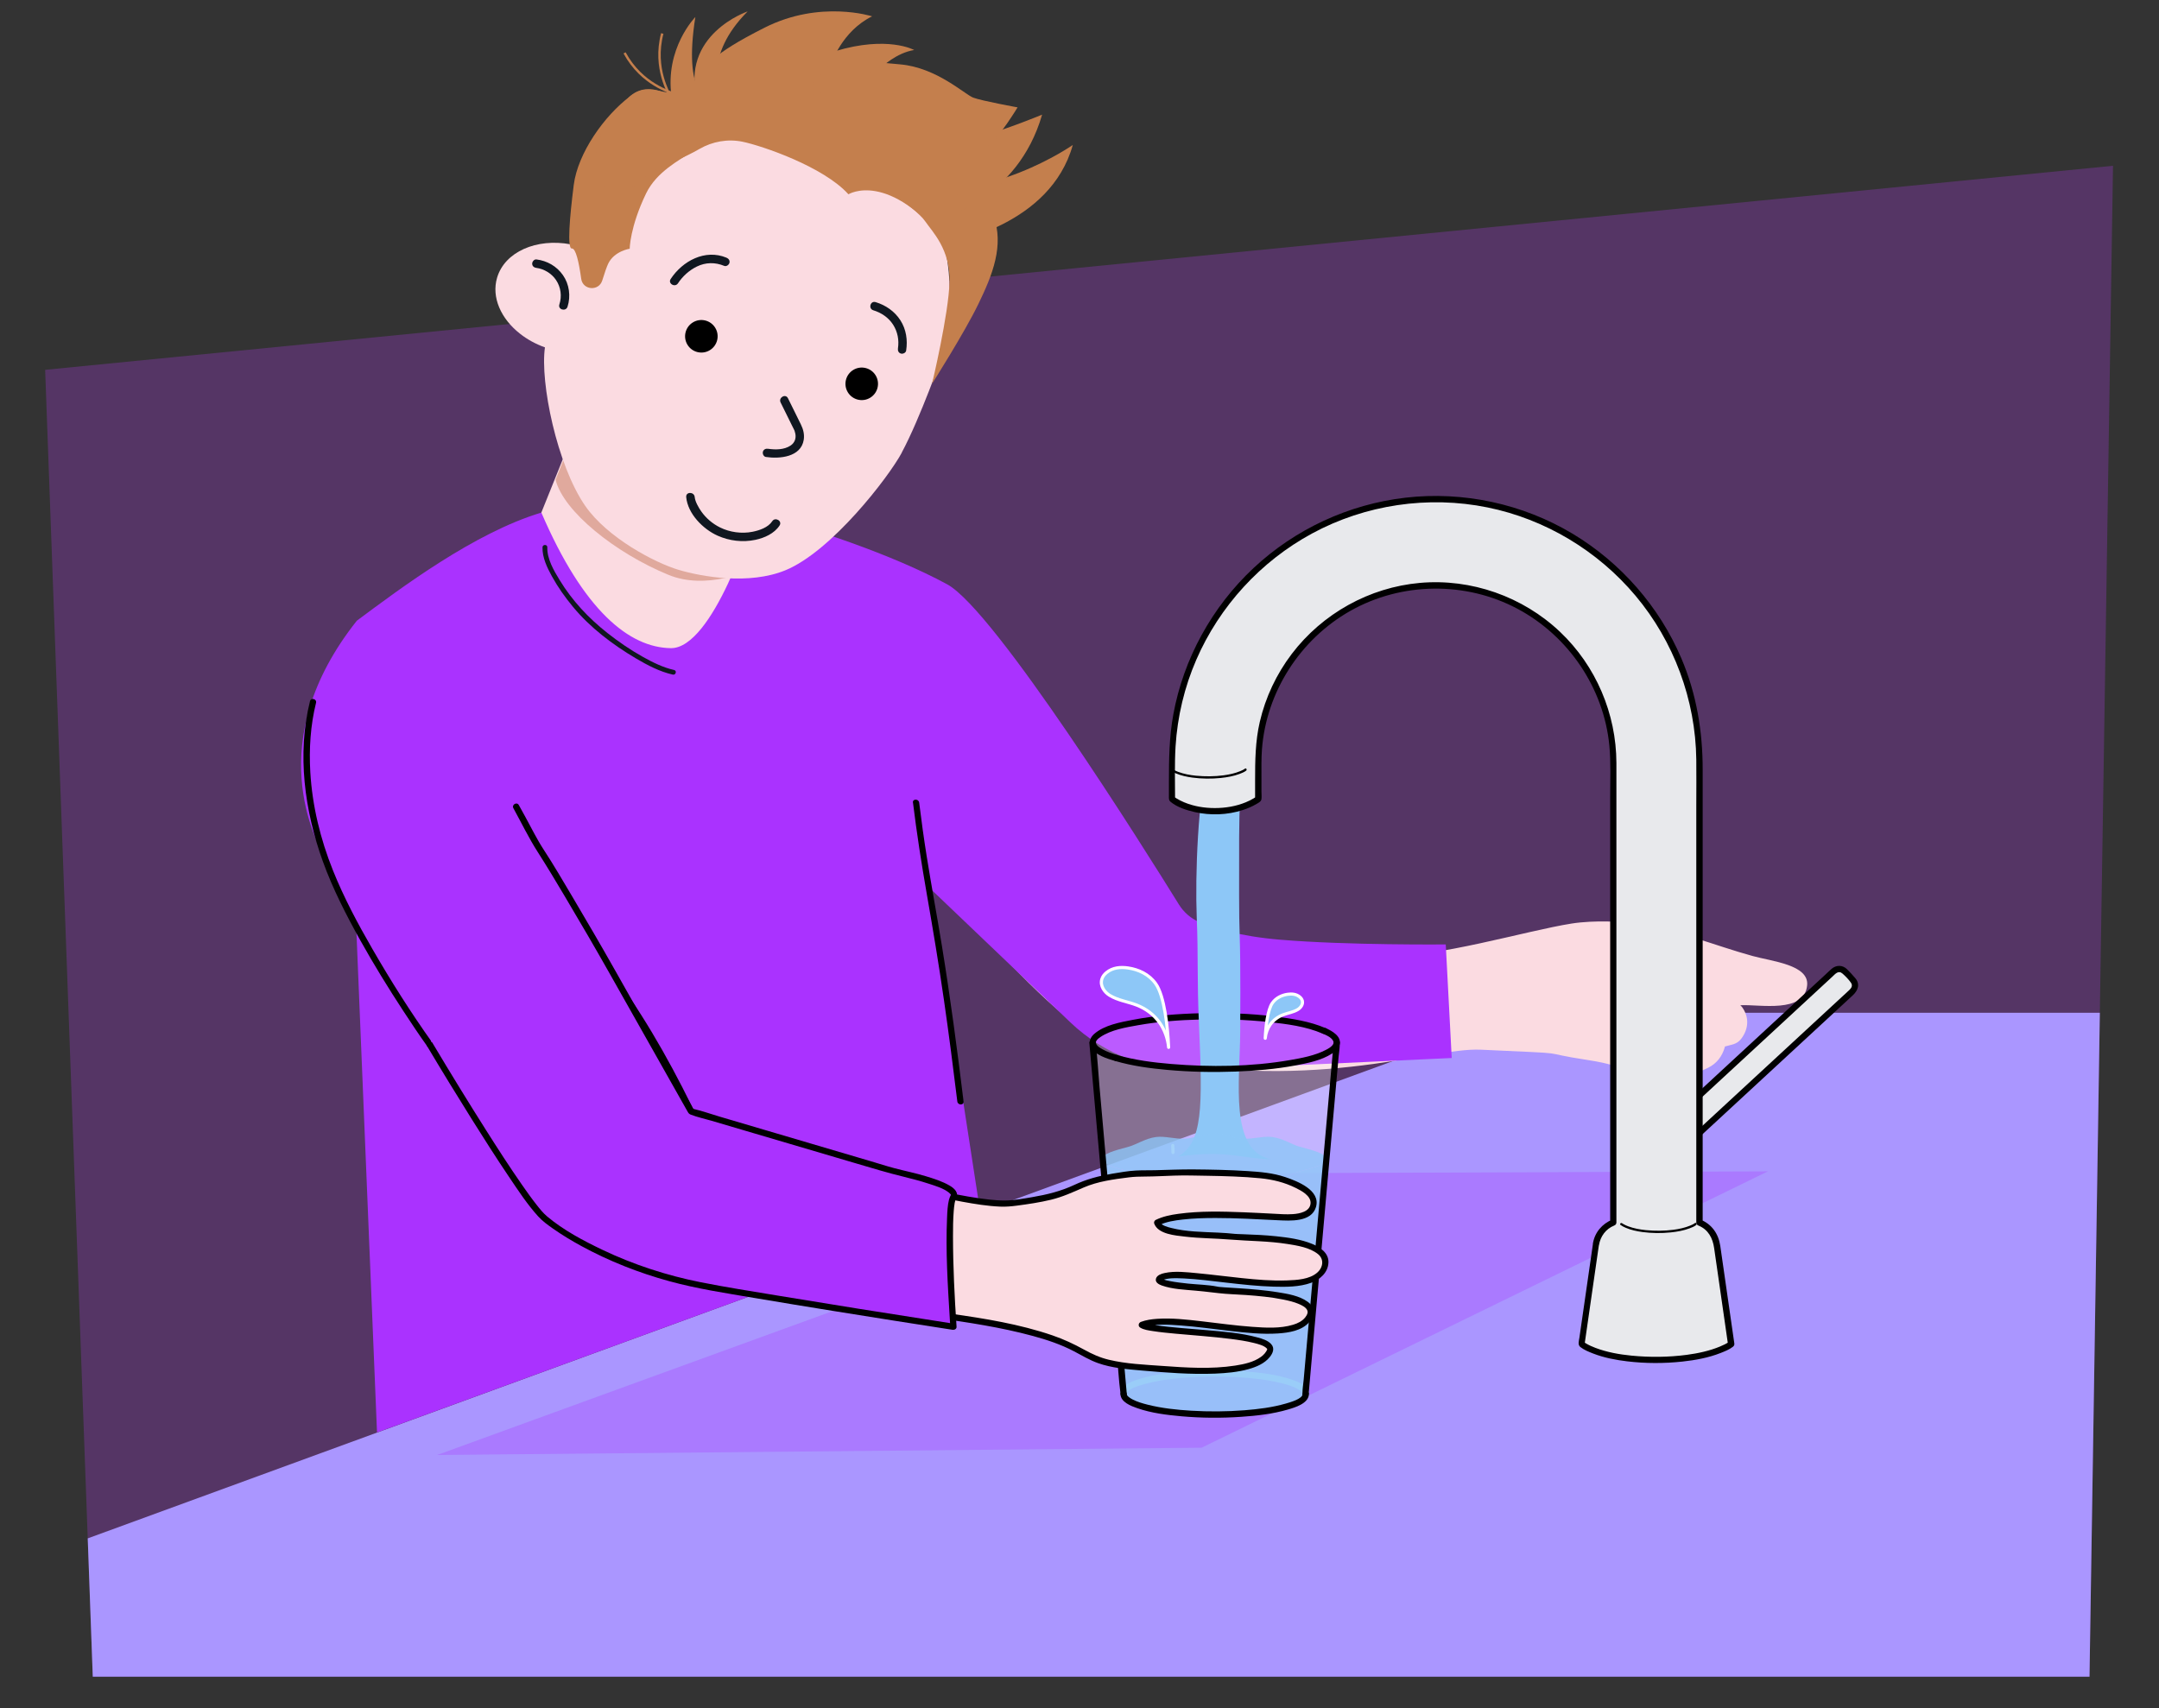 <?xml version="1.0" encoding="UTF-8"?>
<svg xmlns="http://www.w3.org/2000/svg" xmlns:xlink="http://www.w3.org/1999/xlink" viewBox="0 0 690 546">
  <rect x="0" y="0" width="690" height="546" fill="#333333" stroke="none"/>
  <defs>
    <style>
      .cls-1 {
        mix-blend-mode: multiply;
        opacity: .28;
      }

      .cls-1, .cls-2 {
        fill: #aa32ff;
      }

      .cls-3 {
        fill: #fbdbe1;
      }

      .cls-4 {
        fill: #fbdbe1;
      }

      .cls-5 {
        fill: #e0a99d;
      }

      .cls-6 {
        fill: none;
        stroke: #c47f4d;
        stroke-miterlimit: 10;
        stroke-width: .77px;
      }

      .cls-7 {
        isolation: isolate;
      }

      .cls-8 {
        fill: #101720;
      }

      .cls-9 {
        fill: #be3cfe;
        opacity: .25;
      }

      .cls-10 {
        clip-path: url(#clippath-1);
      }

      .cls-11 {
        fill: #fff;
      }

      .cls-12, .cls-13, .cls-14 {
        fill: #8dc7f7;
      }

      .cls-15 {
        fill: #e8e9ec;
      }

      .cls-16 {
        opacity: .2;
      }

      .cls-17 {
        opacity: .29;
      }

      .cls-18 {
        fill: #baddfa;
      }

      .cls-13 {
        opacity: .8;
      }

      .cls-19 {
        fill: #aa96ff;
      }

      .cls-20 {
        fill: #c47f4d;
      }

      .cls-14 {
        stroke: #fff;
        stroke-linecap: round;
        stroke-linejoin: round;
      }

      .cls-21 {
        clip-path: url(#clippath);
      }
    </style>
    <clipPath id="clippath">
      <path id="Path_17571-2" data-name="Path 17571" class="cls-9" d="M29.65,535.92L14.43,118.21,675.3,52.99l-7.51,482.92H29.65Z"/>
    </clipPath>
    <clipPath id="clippath-1">
      <path class="cls-3" d="M244.84,147.9v13.96c0,3.69-3.81,7.24-4.17,10.69-3.37,32.36-15.84,53.5-22.58,53.5s-45.45-25.14-45.08-62.22l7.58-18.85c6.74,6.24,8.21,15.31,18.8,18.48,17.55,5.25,41.36-11.02,45.45-15.56Z"/>
    </clipPath>
  </defs>
  <g class="cls-7">
    <g id="Stick_figures_en_schetsen" data-name="Stick figures en schetsen">
      <g>
        <path id="Path_17571" data-name="Path 17571" class="cls-9" d="M29.65,535.92L14.43,118.21,675.3,52.99l-7.51,482.92H29.65Z"/>
        <g class="cls-21">
          <g id="Achtergrond_1" data-name="Achtergrond 1">
            <g id="Vorm-05">
              <polygon class="cls-19" points="678.03 566.35 689.64 323.72 487.37 323.72 -33.97 514.39 11.52 567.24 678.03 566.35"/>
            </g>
          </g>
        </g>
      </g>
      <g>
        <path class="cls-3" d="M244.84,147.9v13.96c0,3.69-3.81,7.24-4.17,10.69-3.37,32.36-15.84,53.5-22.58,53.5s-45.45-25.14-45.08-62.22l7.58-18.85c6.74,6.24,8.21,15.31,18.8,18.48,17.55,5.25,41.36-11.02,45.45-15.56Z"/>
        <g class="cls-10">
          <path class="cls-5" d="M183.64,137.99l-6.08,15.35c2.51,10.14,19.07,23.39,36,30.37,12.05,4.97,25.85-.95,31.17-3.77l-8.51,3.51c-12.7.25-17.19-.2-28.15-8.84-10.97-8.64-21.71-24.21-24.42-36.62Z"/>
        </g>
      </g>
      <g id="Achtergrond_4" data-name="Achtergrond 4">
        <polygon class="cls-1" points="387.03 375.06 565.03 374.39 384.03 462.73 139.69 465.06 387.03 375.06"/>
      </g>
      <path class="cls-4" d="M443.13,305.41c-33.33-2.22-46.12-4.51-64.44-10.22-7.18-2.24-23.33-33.56-26.63-40.19-2.84-5.71-.12-4.54-2.43-6.19-15.53-11.07-30.4-15.27-49.17-14.47-8.46.36-14.53,3.74-22.74,6.44-.68.22-4.15,1.2-4.79,2.8-1.48,3.65,13.34,1.25,13.54,4.96,1.48,26.84,54.18,83.78,73.5,88.28,57.83,13.48,96.5-2.08,113.27-1.31,32.23,1.48,16.17.55,34.36,3.33,14.46,2.21,11.23,5.05,23.58,5.9,5.01.35,9.99-1.08,14.76-3.47,2.77-1.39,4.46-3.65,5.3-6.59.02-.06-.04-.17,0-.18,2.06-.64,3.83-.59,5.28-2.53,2.37-3.17,2.58-6.92.15-10.19-.14-.19-.54-.31-.34-.48,6.05-.32,20.36,2.73,21.22-6.39.62-6.52-11.15-7.62-17.34-9.32-12.47-3.42-23.57-8.32-38.86-10.56-2.73-.4-11.67-.99-19.05.16-14.46,2.27-43.98,11.21-59.16,10.2Z"/>
      <path class="cls-2" d="M342.08,326.78l-44.72-42.7,15.91,103.32-192.78,70.46-7.17-174.38,6.71,28.61s-11.73-28.8-16-37.33c-3.11-6.22-20.66-37.69,10.01-76.36,13.93-10.35,37.48-28.1,58.97-34.56,13.47,31.34,28.09,43.17,41.4,43.33s26.49-40.55,26.27-43.33c18.74,4.78,44.61,13.46,62.02,22.92,15.28,8.31,63.5,85.27,74.06,102.33,1.55,2.5,3.82,4.49,6.53,5.63,4.55,1.93,12.8,4.54,25.71,5.63,21.65,1.83,53.05,1.52,53.05,1.52l1.91,36.3-81.38,3.77c-15,.69-29.63-4.78-40.49-15.15Z"/>
      <g>
        <path class="cls-15" d="M537.12,367.63l-5.98-6.47,54.97-50.82c.99-.92,2.54-.85,3.45.14l2.66,2.88c.92.99.85,2.54-.14,3.45l-54.97,50.82Z"/>
        <path d="M537.83,366.93c-1.99-2.16-3.98-4.31-5.98-6.47v1.41c6.63-6.13,13.25-12.25,19.88-18.38,10.02-9.26,20.04-18.53,30.06-27.79l3.86-3.57c.93-.86,1.89-2.1,3.22-.93.91.8,1.95,1.87,2.65,2.86.61.86.29,1.61-.36,2.25-.85.83-1.74,1.61-2.61,2.42-9.43,8.72-18.86,17.44-28.3,26.16-7.82,7.23-15.63,14.45-23.45,21.68l-.38.35c-.95.88.47,2.29,1.41,1.41,6.92-6.4,13.84-12.8,20.77-19.2,10.04-9.28,20.09-18.57,30.13-27.85,1.15-1.07,2.31-2.13,3.46-3.2,1.6-1.48,2.37-3.55.73-5.45-.84-.98-1.73-1.97-2.65-2.86-1.41-1.37-3.42-1.38-4.89-.11-.69.59-1.34,1.24-2,1.85-9.4,8.69-18.8,17.38-28.2,26.07-8.11,7.5-16.22,14.99-24.32,22.49-.14.13-.28.26-.42.38-.41.38-.36,1.03,0,1.41,1.99,2.16,3.98,4.31,5.98,6.47.88.95,2.29-.47,1.41-1.41Z"/>
      </g>
      <path d="M291.78,256.52c1.19,9.73,2.7,19.4,4.38,29.05,1.98,11.34,3.88,22.69,5.52,34.09,1.56,10.78,2.95,21.59,4.27,32.4.15,1.26,2.16,1.28,2,0-2.03-16.61-4.23-33.2-6.92-49.72-1.55-9.51-3.32-18.97-4.84-28.48-.92-5.76-1.72-11.54-2.43-17.32-.15-1.26-2.16-1.28-2,0h0Z"/>
      <path class="cls-14" d="M374.03,408.45c.57-.62.04-2.8-.23-3.6-.29-.85-.58-1.69-.87-2.54-.77-2.23-1.56-4.5-2.94-6.42-1.38-1.92-3.46-3.47-5.82-3.63s-4.88,1.38-5.31,3.7c-.35,1.92.79,3.9,2.44,4.94,1.6,1.01,3.56,1.24,5.37,1.8,2.08.64,4.02,1.74,5.63,3.2.77.7,1.5,1.53,1.73,2.55Z"/>
      <path class="cls-14" d="M374.88,368.38c0-.68-.03-1.45-.07-2.27.07.75.1,1.51.07,2.27Z"/>
      <path class="cls-8" d="M173.38,174.93c-.09,3.28,1.49,6.53,3.03,9.32,1.89,3.44,4.19,6.66,6.69,9.69,5.5,6.67,12.75,12.14,20.16,16.52,3.66,2.16,7.6,4.23,11.77,5.17.96.22,1.38-1.27.41-1.48-3.51-.79-6.8-2.42-9.92-4.16-3.99-2.23-7.8-4.83-11.39-7.66-6.07-4.8-11.25-10.32-15.28-16.94-1.86-3.05-4.04-6.76-3.93-10.46.03-.99-1.51-.99-1.54,0h0Z"/>
      <g>
        <path class="cls-18" d="M360.08,445.55c.06-1.6,4.07-2.68,5.4-3.07,4.29-1.24,8.77-1.79,13.21-2.14,5.66-.44,11.36-.48,17.03-.14,4.66.28,9.36.78,13.9,1.92,1.66.42,3.35.9,4.87,1.7.7.37,1.81,1.06,1.84,1.71.05,1.28,2.05,1.29,2,0-.09-2.61-3.38-3.83-5.43-4.54-4.5-1.56-9.38-2.16-14.11-2.58-6.31-.56-12.68-.6-19-.17-5.02.34-10.14.91-14.98,2.33-2.31.68-6.62,1.93-6.73,4.95-.05,1.29,1.95,1.29,2,0h0Z"/>
        <g>
          <g class="cls-17">
            <path class="cls-11" d="M427.26,333.4c-.47,4.56-17.73,8.23-38.96,8.23-12.9,0-24.34-1.35-31.44-3.44-4.58-1.35-7.34-3-7.52-4.79h-.06l9.95,112.2c.28,3.13,10.44,6.55,31.4,6.46,17.06-.08,26.45-3.33,26.73-6.46l9.95-112.2h-.05Z"/>
          </g>
          <g class="cls-16">
            <path class="cls-11" d="M423.27,329.5c-6.35-2.79-19.63-4.7-34.98-4.7-21.53,0-38.98,3.77-38.98,8.42,0,1.86,2.8,3.58,7.54,4.98,7.09,2.09,18.53,3.44,31.44,3.44,21.53,0,38.98-3.77,38.98-8.42,0-1.33-1.44-2.6-3.99-3.72Z"/>
          </g>
          <path d="M357.06,337.23c-1.59-.48-3.18-1-4.64-1.81-.77-.43-1.84-1.02-2.13-1.93-.12-.39-.03-.63.24-1,.29-.4.71-.73,1.13-1.01,3.44-2.32,8.11-3.09,12.11-3.8,6.49-1.15,13.1-1.64,19.68-1.81,7.36-.19,14.74.02,22.06.81,5.73.61,11.86,1.39,17.2,3.7,1.17.51,2.19-1.22,1.01-1.73-5.08-2.2-10.73-3.06-16.19-3.74-7.9-.97-15.89-1.25-23.85-1.05-7.24.18-14.53.74-21.64,2.11-4.04.78-9.07,1.68-12.3,4.47-1.17,1.01-1.88,2.49-1.21,4,1.24,2.81,5.37,3.94,8,4.73,1.24.37,1.76-1.56.53-1.93h0Z"/>
          <path class="cls-12" d="M386.53,240.98c-3.82,13.28-4.57,39.51-4.07,51.99.55,13.39.05,19.32.73,34.67,1.18,26.45,1.17,37.39-6.61,42,16-2.11,20.12.7,29.56.89-13.33-2.83-9.87-24.67-9.78-40.61,0-1.58.17-22.28-.17-30.94-.26-6.65-.17-17.23-.17-31.5,0-7.5.53-20.92,1.1-24.51-7.09-2.91-2.87-2.09-10.6-1.99Z"/>
          <path class="cls-14" d="M352.12,313.02c.25-.89.84-1.59,1.47-2.12,2.03-1.69,4.58-1.85,6.92-1.51,3.34.49,6.67,1.98,8.85,5.03,2.76,3.86,3.85,13.93,4.12,20.35-.27-2.9-1.3-5.64-2.81-7.8-1.91-2.73-4.52-4.59-7.33-5.69-2.89-1.13-6.03-1.49-8.73-3.15-1.57-.97-3.1-2.97-2.49-5.11Z"/>
          <path class="cls-14" d="M416.19,319.81c-.14-.49-.46-.88-.82-1.17-1.12-.93-2.54-1.02-3.83-.84-1.85.27-3.69,1.1-4.9,2.79-1.53,2.14-2.13,7.72-2.28,11.27.15-1.61.72-3.12,1.56-4.32,1.06-1.51,2.51-2.54,4.06-3.15,1.6-.63,3.34-.82,4.84-1.75.87-.54,1.72-1.64,1.38-2.83Z"/>
          <path d="M422.71,330.36c1.09.49,2.69,1.14,3.31,2.26.27.49.23.75.04,1.12-.47.87-1.52,1.43-2.37,1.86-3.52,1.82-7.65,2.58-11.52,3.25-12.4,2.13-25.33,2.27-37.84,1.23-5.8-.48-11.66-1.23-17.26-2.85-1.24-.36-1.77,1.57-.53,1.93,5.36,1.56,10.96,2.31,16.51,2.81,7.25.66,14.56.81,21.84.54,6.37-.24,12.76-.78,19.04-1.95,3.93-.73,8.33-1.59,11.75-3.79,1.06-.68,2.14-1.6,2.46-2.88.66-2.67-2.43-4.37-4.4-5.26-1.16-.53-2.18,1.2-1.01,1.73h0Z"/>
        </g>
        <g id="Water_2" data-name="Water 2">
          <path class="cls-13" d="M415.32,374.43c-2.52.68-5.32,2.63-8.8,3.09-2.82.37-6.03-.71-9.31-.52-2.94.17-5.99,1.65-9.18,1.65s-6.24-1.48-9.18-1.65c-3.28-.19-6.49.9-9.31.52-3.47-.46-6.27-2.4-8.8-3.09-4.68-1.27-8.37-2.2-8.38-3.95,0,0,6.29,68.82,6.59,74.36.3,5.61,12.27,7.11,29.57,7.11s27.76-1.84,28.65-6.25c1.17-5.76,6.34-71.79,6.54-75.22-.02,1.74-3.7,2.68-8.39,3.95Z"/>
          <path class="cls-13" d="M415.38,366.53c-2.52-.69-5.3-2.64-8.78-3.11-2.83-.38-6.06.72-9.35.53-2.95-.17-6.01-1.66-9.21-1.66s-6.27,1.49-9.21,1.66c-3.29.19-6.52-.9-9.35-.53-3.48.46-6.26,2.42-8.78,3.11-4.67,1.27-8.34,2.21-8.32,3.95s3.7,2.68,8.38,3.95c2.52.68,5.32,2.63,8.8,3.09,2.82.37,6.03-.71,9.31-.52,2.94.17,5.99,1.65,9.18,1.65s6.24-1.48,9.18-1.65c3.28-.19,6.49.9,9.31.52,3.47-.46,6.27-2.4,8.8-3.09,4.69-1.27,8.37-2.2,8.39-3.95s-3.65-2.68-8.32-3.95Z"/>
        </g>
        <path d="M416.33,445.55c-.06,1.6-4.07,2.68-5.4,3.07-4.29,1.24-8.77,1.79-13.21,2.14-5.66.44-11.36.48-17.03.14-4.66-.28-9.36-.78-13.9-1.92-1.66-.42-3.35-.9-4.87-1.7-.7-.37-1.81-1.06-1.84-1.71-.05-1.28-2.05-1.29-2,0,.09,2.61,3.38,3.83,5.43,4.54,4.5,1.56,9.38,2.16,14.11,2.58,6.31.56,12.68.6,19,.17,5.02-.34,10.14-.91,14.98-2.33,2.31-.68,6.62-1.93,6.73-4.95.05-1.29-1.95-1.29-2,0h0Z"/>
        <path d="M360.12,445.6c-.33-3.72-.66-7.44-.99-11.16-.79-8.94-1.59-17.87-2.38-26.81-.96-10.81-1.92-21.62-2.88-32.42-.83-9.34-1.66-18.68-2.49-28.02-.4-4.52-.62-9.09-1.21-13.59,0-.06-.01-.12-.02-.19-.11-1.27-2.11-1.28-2,0,.33,3.72.66,7.44.99,11.16.79,8.94,1.59,17.87,2.38,26.81.96,10.81,1.92,21.62,2.88,32.42.83,9.34,1.66,18.68,2.49,28.02.4,4.52.62,9.09,1.21,13.59,0,.06.01.12.02.19.11,1.27,2.11,1.28,2,0h0Z"/>
        <path d="M426.2,333.41c-.33,3.72-.66,7.44-.99,11.16-.79,8.94-1.59,17.87-2.38,26.81-.96,10.81-1.92,21.62-2.88,32.42-.83,9.34-1.66,18.68-2.49,28.02-.27,3.08-.55,6.15-.82,9.23-.13,1.43-.4,2.93-.39,4.37,0,.06-.01.12-.02.19-.11,1.28,1.89,1.27,2,0,.33-3.72.66-7.44.99-11.16l2.38-26.81c.96-10.81,1.92-21.62,2.88-32.42.83-9.34,1.66-18.68,2.49-28.02.27-3.08.55-6.15.82-9.23.13-1.43.4-2.93.39-4.37,0-.06.01-.12.02-.19.11-1.28-1.89-1.27-2,0h0Z"/>
      </g>
      <g>
        <path class="cls-4" d="M166.4,280.14c23.84,20.88,40.5,46.39,54.5,75.12,18.7,11.36,87.78,31.06,102.23,29.32,22.88-2.76,18.15-5.97,30.6-8.15,12.45-2.18,7.71-.91,21.53-1.69.43-.02,26.83-.2,33.25,1.77,1.36.42,12.02,3.35,11.29,8.4-.72,5.04-9.21,4.18-11.19,4.09-9.84-.45-31.24-2.08-38.79,1.79,1.46,4.5,19.63,3.76,24.91,4.57,2.61.4,34.62-.39,28,10.83-5.78,9.81-44.77-1.53-51.64,2.13-4.76,2.54,16.15,3.42,17.71,3.89,2.52.76,35.91.4,29.25,9.34-7.06,9.47-41.61-2.48-53.12,1.91,4.22,2.74,43.87,2.19,40.92,8.46-3.99,8.46-28.41,6.2-42.4,5.01-23.72-2.02-9.27-7.73-53.24-15.1-8.24-1.38-91.71-12.02-111.92-20.79-27.29-11.83-48.59-57.14-64.47-77.73,12.36-13.54,21.85-28.76,32.6-43.17Z"/>
        <path d="M165.69,280.85c13.16,11.56,24.55,24.95,34.28,39.5,4.84,7.25,9.29,14.76,13.42,22.44,2.1,3.91,4.13,7.86,6.08,11.84.35.72.57,1.28,1.25,1.71.39.24.8.46,1.2.69.81.45,1.64.88,2.47,1.3,9.65,4.83,19.99,8.38,30.22,11.74,12.16,4,24.47,7.55,36.91,10.57,5.33,1.3,10.7,2.5,16.1,3.48,3.97.72,7.99,1.38,12.03,1.55,1.83.08,3.57-.08,5.39-.32,3.64-.48,7.28-1.02,10.85-1.88,3.71-.89,7-2.42,10.47-3.92,4.48-1.94,9.56-2.62,14.36-3.22,1.73-.22,3.46-.27,5.21-.27,3.13-.01,6.24-.2,9.36-.3,3.45-.12,6.93,0,10.39.05,5.72.1,11.46.24,17.15.8,3.94.39,7.7,1.31,11.27,3.08,1.8.89,4.92,2.51,4.75,4.93-.19,2.68-3.5,3.3-5.64,3.45s-4.26-.03-6.39-.14c-3.13-.16-6.26-.33-9.39-.45-6.91-.27-13.93-.45-20.8.49-2.5.34-5.03.84-7.3,1.97-.37.18-.6.74-.46,1.13,1.25,3.46,6.85,3.83,9.88,4.19,4.79.57,9.61.54,14.41.94,6.11.5,12.27.45,18.34,1.42,3.2.51,7.06,1.12,9.68,3.19,2.07,1.63,1.71,4.3-.23,5.98-2.48,2.15-6.5,2.35-9.6,2.47-4.82.18-9.65-.24-14.44-.74-4.79-.49-9.56-1.13-14.36-1.58-3.36-.31-7.02-.77-10.36-.04-.98.21-2.39.66-2.73,1.73-.39,1.23.87,1.9,1.81,2.24,3.44,1.23,7.43,1.34,11.03,1.68,2.51.24,4.87.51,7.18.78,2.87.34,5.78.38,8.66.59,4.03.29,8.09.66,12.06,1.47,1.66.34,3.36.74,4.92,1.41.97.41,2.2,1.02,2.65,1.94.12.25.18.6.11.92-.11.53-.41,1.02-.75,1.44-.96,1.19-2.4,1.89-3.84,2.32-4.18,1.27-8.82.98-13.12.67-5.4-.39-10.76-1.15-16.14-1.77-4.71-.54-9.52-1.11-14.27-.78-1.73.12-3.49.36-5.12.97-.8.3-1.01,1.35-.24,1.83,1.17.73,2.75.91,4.08,1.12,2.37.37,4.77.6,7.16.82,5.89.54,11.8.94,17.67,1.68,2.48.31,4.97.68,7.4,1.28,1.37.34,3.22.81,4.1,1.72.21.22.23.25.11.55.07-.18-.16.29-.22.39-.14.24-.3.47-.48.68-.35.42-.77.8-1.22,1.12-2.35,1.7-5.41,2.34-8.22,2.78-7.66,1.19-15.63.67-23.32.11-5.69-.41-11.54-.64-17.1-1.98-2.88-.69-5.32-1.81-7.91-3.24-3.24-1.79-6.57-3.34-10.08-4.54-10.52-3.61-21.64-5.39-32.63-6.95-10.84-1.53-21.68-3.07-32.51-4.72-13.72-2.09-27.42-4.32-41.04-6.96-5.97-1.16-11.94-2.4-17.85-3.86-4.32-1.07-8.67-2.2-12.81-3.84-6.3-2.51-11.87-6.73-16.79-11.33-5.96-5.57-11.18-11.92-16.02-18.47-9.58-12.96-17.63-26.92-26.63-40.27-1.75-2.59-3.54-5.14-5.44-7.62l-.16,1.21c12.23-13.44,21.93-28.84,32.75-43.37.77-1.03-.97-2.03-1.73-1.01-10.72,14.39-20.33,29.65-32.44,42.96-.27.29-.43.86-.16,1.21,4.3,5.59,8.1,11.57,11.89,17.52,4.51,7.07,8.96,14.19,13.67,21.13,4.75,7,9.74,13.88,15.31,20.25,5.1,5.83,10.74,11.34,17.27,15.56,8.93,5.77,19.7,7.9,29.95,10.09,13.69,2.92,27.51,5.24,41.34,7.42,12.06,1.91,24.14,3.66,36.23,5.37,10.62,1.5,21.23,3.06,31.59,5.88,4.49,1.22,8.92,2.71,13.05,4.87,2.55,1.33,5,2.84,7.73,3.8,4.42,1.56,9.2,1.95,13.84,2.35,7.83.67,15.71,1.32,23.57,1,3.57-.15,7.2-.47,10.65-1.43,2.49-.69,5.12-1.78,6.79-3.84,1.01-1.25,1.7-2.83.46-4.18-1.09-1.19-2.87-1.71-4.37-2.12-5.25-1.44-10.84-1.84-16.25-2.33-5.44-.5-10.92-.77-16.32-1.58-1.28-.19-3.05-.42-3.93-.97l-.24,1.83c3.8-1.41,8.21-1.06,12.17-.77,5.33.39,10.63,1.16,15.95,1.76,5.03.57,10.14,1.13,15.2.79,3.43-.23,7.54-.85,9.94-3.58,1.9-2.16,1.94-4.8-.48-6.55-2.69-1.94-6.41-2.54-9.61-3.05-4.07-.65-8.19-.99-12.3-1.26-1.58-.1-3.16-.19-4.74-.3-.52-.04-1.05-.08-1.57-.13-.43-.04-.22-.02-.69-.11-3.03-.6-6.22-.63-9.29-.95-1.94-.21-3.89-.43-5.81-.8-.72-.14-1.47-.29-2.16-.55-.19-.07-.29-.19-.5-.23-.13-.02-.07-.07-.07-.06,0-.03.14.45.14.48.04.25-.16.21-.09.25.03.01.03-.05.1-.07.32-.1.32-.19.58-.28.5-.18,1.04-.27,1.56-.34,1.63-.2,3.31-.14,4.94-.05,4.54.23,9.05.84,13.57,1.35,5,.57,10.02,1.13,15.06,1.28,3.94.11,8.21.12,11.97-1.23,2.84-1.02,5.41-3.24,5.55-6.47.13-3.08-2.67-4.93-5.2-5.97-3.62-1.49-7.63-2.03-11.49-2.44-3.51-.37-7.04-.53-10.57-.65-.55-.02-1.1-.04-1.65-.06-.18,0-.36-.02-.54-.03-.13,0-.55-.05-.17,0-1.91-.21-3.81-.34-5.73-.43-4.92-.23-10.02-.25-14.82-1.47-1.09-.28-3.23-.75-3.66-1.96l-.46,1.13c2.36-1.18,5.13-1.59,7.73-1.88,3.47-.39,6.98-.49,10.47-.49,6.63,0,13.24.39,19.85.71,3.98.19,10.81.69,12.25-4.21,1.59-5.38-6.01-8.3-9.85-9.59-3.89-1.31-7.94-1.65-12.02-1.91-5.75-.37-11.52-.48-17.28-.53-4.13-.03-8.22.16-12.35.26-2.02.05-4.04-.01-6.06.1-2.54.14-5.06.59-7.57,1.01-4.27.72-8.17,1.74-12.09,3.58-4.3,2.02-8.83,3.13-13.51,3.92-2.86.48-5.78,1.05-8.68,1.07-1.64.01-3.28-.12-4.91-.29-4.59-.49-9.15-1.36-13.67-2.29-12.27-2.55-24.39-5.84-36.38-9.47-11.51-3.48-23.01-7.25-34.09-11.95-2.11-.9-4.21-1.83-6.26-2.85-.88-.43-1.75-.88-2.61-1.35-.37-.2-.73-.4-1.09-.61-.71-.41-.72-.68-1.11-1.46-3.92-7.97-8.11-15.81-12.67-23.44-9-15.03-19.51-29.2-31.87-41.66-3.05-3.07-6.2-6.04-9.46-8.89-.96-.85-2.38.56-1.41,1.41Z"/>
      </g>
      <path class="cls-2" d="M105.36,276.97c10.28,25.17,33.33,56.44,33.33,56.44l56-34.67-33.38-52.75-55.96,30.97Z"/>
      <path d="M138.22,333.35c-6.9-9.67-13.28-19.76-19.21-30.04-4.67-8.09-9.11-16.4-12.59-25.08-4.02-10.01-6.63-20.68-7.25-31.47-.42-7.4.04-14.91,1.83-22.11.31-1.25-1.62-1.78-1.93-.53-4.19,16.85-1.73,35.04,4.1,51.18,3.17,8.78,7.46,17.15,12,25.29,4.28,7.67,8.89,15.16,13.7,22.51,2.48,3.79,4.99,7.57,7.63,11.26.74,1.04,2.48.04,1.73-1.01h0Z"/>
      <g>
        <path class="cls-15" d="M510.07,397.7l-4.6,31.91s6.03,5.01,23.71,5.01,24.13-5.01,24.13-5.01l-4.59-31.91c-.46-3.23-2.65-5.83-5.54-6.94v-146.94c0-46.48-37.82-84.3-84.3-84.3s-84.3,37.82-84.3,84.3v11.58s4.75,3.87,13.7,3.87,13.86-3.87,13.86-3.87v-11.58c0-31.28,25.45-56.73,56.73-56.73s56.73,25.45,56.73,56.73v146.94c-2.89,1.11-5.08,3.72-5.54,6.94Z"/>
        <path d="M509.11,397.43c-1.45,10.04-2.89,20.07-4.34,30.11-.15,1.02-.61,2.3.31,3.02,1.2.94,2.73,1.54,4.14,2.09,3.45,1.33,7.12,2.03,10.78,2.47,5.84.7,11.83.71,17.67.08,4.15-.45,8.34-1.21,12.24-2.75,1.32-.52,2.76-1.09,3.9-1.97.4-.31.53-.64.46-1.13-1.49-10.36-2.99-20.73-4.48-31.09-.56-3.87-2.66-6.95-6.36-8.46l.73.96v-144.84c0-12.23-1.99-24.17-6.8-35.47-7.04-16.54-19.39-30.65-34.81-39.88-15.96-9.56-34.94-13.63-53.42-11.49-18.11,2.1-35.23,10.05-48.54,22.51-13.23,12.39-22.36,28.95-25.61,46.79-1.31,7.17-1.4,14.34-1.4,21.6v4.37c0,.77-.1,1.42.55,1.95,2.09,1.73,5.13,2.69,7.72,3.27,4.99,1.12,10.41.94,15.28-.64,1.54-.5,3.06-1.14,4.46-1.97.64-.37,1.46-.77,1.56-1.56s0-1.69,0-2.5v-4.76c0-2.84-.05-5.68.15-8.51,1.35-18.41,12.19-35.28,28.23-44.36,16.38-9.27,36.93-9.52,53.53-.64,16.22,8.68,27.47,25.26,29.27,43.61.53,5.46.27,11.06.27,16.53v135.99l.73-.96c-3.29,1.34-5.66,4.1-6.24,7.64-.21,1.26,1.72,1.8,1.93.53.46-2.8,2.18-5.16,4.84-6.24.42-.17.73-.49.73-.96v-135.36c0-3.86,0-7.71,0-11.57-.04-15.74-6.56-31.01-17.98-41.85-11.92-11.32-28.42-17.13-44.81-15.68-16.17,1.44-31.15,9.79-40.97,22.71-4.87,6.41-8.39,13.86-10.21,21.71-1.44,6.21-1.5,12.44-1.5,18.76v5.92l.29-.71c.4-.31.04-.03-.07.04-.22.14-.44.29-.67.43-.8.48-1.65.9-2.52,1.26-3.13,1.29-6.53,1.85-9.9,1.85-3.35,0-6.73-.55-9.83-1.85-.85-.36-1.68-.78-2.46-1.26-.2-.13-.4-.3-.62-.4-.14-.07-.37-.28-.09-.06l.29.71c0-5.6-.18-11.25.16-16.84.59-9.52,2.83-18.96,6.63-27.71,7.43-17.11,20.58-31.46,36.99-40.35,17.02-9.22,37.13-12.19,56.09-8.33,18.42,3.75,35.2,13.83,47.28,28.21,12.27,14.61,19.2,33.3,19.43,52.38.06,4.88,0,9.76,0,14.64,0,11.23,0,22.45,0,33.68v99.69c0,.48.32.8.73.96,3.11,1.26,4.52,4.01,4.97,7.15.33,2.26.65,4.53.98,6.79.93,6.44,1.85,12.88,2.78,19.32.23,1.63.47,3.26.7,4.89l.46-1.13c-.89.69-1.99,1.17-3.02,1.61-3.38,1.41-7.05,2.19-10.66,2.67-5.82.77-11.8.82-17.65.25-3.92-.38-7.86-1.09-11.55-2.49-1.02-.39-2.02-.83-2.96-1.39-.24-.14-.47-.33-.72-.46-.19-.1-.28-.22-.05-.03l.26.97c1.34-9.3,2.68-18.6,4.02-27.9.19-1.34.38-2.67.58-4.01.18-1.26-1.75-1.8-1.93-.53Z"/>
      </g>
      <path d="M517.92,391.51c.48.39,1.06.66,1.62.91,1.69.73,3.52,1.12,5.34,1.37,3,.4,6.09.43,9.1.12,2.02-.21,4.05-.57,5.95-1.28.73-.27,1.52-.58,2.14-1.06.37-.29,0-.93-.38-.64-.45.35-1.01.59-1.53.81-1.69.7-3.52,1.09-5.33,1.33-2.89.38-5.86.4-8.77.12-1.95-.19-3.91-.55-5.75-1.24-.51-.19-1.01-.42-1.48-.69-.12-.07-.23-.14-.35-.22-.1-.07-.1-.07-.06-.04-.37-.3-.9.22-.53.53h0Z"/>
      <path d="M374.11,246.26c.48.39,1.06.66,1.62.91,1.69.73,3.52,1.12,5.34,1.37,3,.4,6.09.43,9.1.12,2.02-.21,4.05-.57,5.95-1.28.73-.27,1.52-.58,2.14-1.06.37-.29,0-.93-.38-.64-.45.35-1.01.59-1.53.81-1.69.7-3.52,1.09-5.33,1.33-2.89.38-5.86.4-8.77.12-1.95-.19-3.91-.55-5.75-1.24-.51-.19-1.01-.42-1.48-.69-.12-.07-.23-.14-.35-.22-.1-.07-.1-.07-.06-.04-.37-.3-.9.22-.53.53h0Z"/>
      <g>
        <path class="cls-2" d="M137.36,333.86s29.63,49.81,36.79,55.65,25.9,17.03,51.75,21.72c25.85,4.69,78.82,12.87,78.82,12.87,0,0-2.57-37.89,0-41.55,2.57-3.66-19.03-8.15-19.03-8.15l-64.79-19.12-30.34-53.75c-28.04-47.71-10.21-15.79-25.6-43.68"/>
        <path d="M136.49,334.36c4.71,7.92,9.54,15.78,14.43,23.6,3.82,6.1,7.7,12.18,11.72,18.15,2.92,4.33,5.83,8.8,9.35,12.68,1.38,1.52,3.06,2.73,4.73,3.9,2.89,2.03,5.92,3.86,9.02,5.55,8.88,4.84,18.38,8.59,28.13,11.26,8.84,2.43,17.95,3.8,26.98,5.33,8.77,1.48,17.55,2.92,26.33,4.33,12.22,1.97,24.44,3.9,36.67,5.79.2.03.4.06.59.09.59.09,1.31-.25,1.27-.96-.65-9.61-1.13-19.27-1.14-28.91,0-2.68.02-5.36.23-8.03.07-.88.15-1.77.31-2.64.12-.64.29-1.13.46-1.46.95-1.84-.56-3.19-2.06-4.08-2.32-1.36-4.99-2.2-7.54-2.98-3.35-1.02-6.78-1.71-10.16-2.6-2.47-.65-4.9-1.45-7.35-2.17-10.99-3.24-21.98-6.49-32.97-9.73l-15.52-4.58c-2.79-.82-5.59-1.84-8.42-2.48-.13-.03-.26-.08-.39-.12l.6.46c-3.14-5.56-6.28-11.12-9.41-16.68-5.3-9.38-10.59-18.76-15.89-28.14-4.4-7.79-8.9-15.5-13.46-23.2-3.05-5.13-6.05-10.3-9.32-15.3-2.14-3.28-3.87-6.87-5.76-10.3-.7-1.27-1.4-2.55-2.11-3.82-.62-1.13-2.35-.12-1.73,1.01,2.54,4.61,4.87,9.45,7.71,13.89,2.99,4.67,5.84,9.43,8.68,14.21,4.88,8.21,9.69,16.45,14.39,24.77,5.53,9.8,11.06,19.59,16.59,29.39,2.18,3.86,4.36,7.72,6.54,11.59.56,1,1.13,2,1.69,2.99.29.51.46.86,1.05,1.09,2.16.84,4.53,1.34,6.75,1.99,4.64,1.37,9.28,2.74,13.92,4.11,10.84,3.2,21.67,6.4,32.51,9.59,4.98,1.47,9.93,2.97,14.97,4.19,2.62.64,5.24,1.33,7.81,2.17,2.19.71,4.75,1.44,6.59,2.89.19.15.49.46.55.54.14.18.06.23.11.13-.27.51-.5.99-.64,1.55-.46,1.84-.54,3.82-.62,5.7-.49,10.82.22,21.74.88,32.54.05.81.1,1.61.15,2.42l1.27-.96c-10.22-1.58-20.43-3.19-30.64-4.82-8.7-1.39-17.39-2.8-26.08-4.24-8.13-1.35-16.28-2.62-24.36-4.23-10.8-2.15-21.37-5.59-31.31-10.33-6.15-2.93-12.49-6.29-17.74-10.7-1.28-1.08-2.35-2.43-3.38-3.74-1.65-2.09-3.19-4.28-4.71-6.46-3.97-5.71-7.74-11.56-11.46-17.44-5.72-9.03-11.31-18.14-16.79-27.32-.09-.16-.19-.32-.28-.48-.66-1.11-2.39-.1-1.73,1.01h0Z"/>
      </g>
      <g>
        <path class="cls-4" d="M288.21,144.68c-4.25,7.9-22.49,31.57-37.21,37.6-11.57,4.74-26.67,2.08-34.12-.14-7.45-2.21-22.73-10.17-29.85-20.45-9.05-13.1-14.47-39.5-12.87-50.66-3.02-1.08-5.72-2.58-8-4.39-6.07-4.77-9.15-11.62-7.29-17.89,2.45-8.27,12.6-12.68,23.48-10.66h0c.16-.39,18.66-59.44,77.1-42.11,58.44,17.34,42.02,76.14,41.79,77.31h0s-7.09,20.29-13.06,31.39Z"/>
        <path class="cls-8" d="M171.44,85.63c2.46.32,4.86,1.79,6.25,3.85,1.56,2.31,1.94,5.19,1.08,7.83-.54,1.66,2.08,2.38,2.61.72,1.08-3.34.56-7.2-1.47-10.09s-5.05-4.58-8.47-5.02c-.73-.09-1.36.69-1.36,1.36,0,.81.63,1.26,1.36,1.36h0Z"/>
        <circle cx="224.15" cy="107.49" r="5.2" transform="translate(-23.25 131.79) rotate(-31.23)"/>
        <path class="cls-8" d="M219.3,158.86c.5,5.36,5.38,10.27,10.05,12.36,3.76,1.68,8.01,2.18,12.05,1.33,2.91-.61,6.05-2.01,7.74-4.58.96-1.46-1.39-2.82-2.34-1.37-1.31,2-4.08,2.93-6.3,3.37-3.46.69-7.27.17-10.42-1.4-2.35-1.17-4.42-2.92-5.94-5.07-.93-1.32-1.99-3.22-2.12-4.64-.16-1.72-2.87-1.74-2.71,0h0Z"/>
        <circle cx="275.4" cy="122.69" r="5.2" transform="translate(-23.7 160.56) rotate(-31.23)"/>
        <path class="cls-8" d="M279.09,99.17c2.56.77,4.87,2.32,6.33,4.59s1.96,4.95,1.56,7.58c-.11.72.18,1.46.95,1.67.64.18,1.55-.22,1.67-.95.52-3.35.02-6.78-1.83-9.67-1.84-2.87-4.7-4.86-7.95-5.83-1.67-.5-2.39,2.11-.72,2.61h0Z"/>
        <path class="cls-8" d="M232.17,82.36c-6.81-2.83-14.03,1.03-17.83,6.82-.96,1.46,1.39,2.82,2.34,1.37,1.49-2.26,3.57-4.14,6-5.34,2.81-1.39,5.89-1.43,8.77-.23.68.28,1.49-.3,1.67-.95.21-.78-.27-1.39-.95-1.67h0Z"/>
        <path class="cls-8" d="M244.76,146.06c4.4.66,11.23.05,12.11-5.49.27-1.72-.15-3.36-.91-4.9s-1.52-3.09-2.28-4.63c-.62-1.25-1.24-2.51-1.86-3.76-.77-1.56-3.11-.19-2.34,1.37,1.18,2.4,2.37,4.79,3.55,7.19l.75,1.51c.05.1.1.19.14.29-.08-.19,0,0,.05.18.08.28.17.56.22.84.28,1.53-.24,2.88-1.51,3.74-2.05,1.38-4.84,1.39-7.19,1.04-.72-.11-1.46.18-1.67.95-.18.64.22,1.56.95,1.67h0Z"/>
        <g>
          <path class="cls-6" d="M215.26,30.03c-.75-.7-10.06-2.82-15.65-13.13"/>
          <path class="cls-6" d="M214.14,30.98c-.07-1.03-5.43-8.92-2.49-20.28"/>
          <g>
            <path class="cls-20" d="M223.67,47.02h0s-1.23.59-3.05,1.83c-3.3,2.25-10.76,6-14.12,12.95-5.21,10.78-5.25,17.7-5.25,17.7,0,0-4.93.73-6.87,4.77-.48,1.01-1.16,2.98-1.9,5.37-1.1,3.53-6.22,3.13-6.73-.53-.74-5.36-1.74-9.77-2.98-9.68-1.59.11-.69-10.13.59-20.28,1.3-10.28,9.84-22.22,17.97-28.33,4.43-3.33,6.9-2.16,12.36-1.19,5.86,1.04,11.94,5,10,17.4Z"/>
            <path class="cls-20" d="M289.96,62.46l-.7,2.38s4.75,3.44,6.47,5.96c2.26,3.3,7.98,8.87,7.73,19.21-.25,10.34-5.59,32.66-5.59,32.66,0,0,10.34-16.27,14.8-25.48,4.52-9.33,8.32-18.7,4.83-28.26-1.9-5.21-5.72-9.57-10.82-11.73-5.49-2.32-11.59-6.2-16.72,5.26Z"/>
            <path class="cls-20" d="M303.57,77.77c.64-.68,32.06-5.58,39.29-31.44,0,0-26.72,18.83-55.16,13.68"/>
            <path class="cls-20" d="M298.81,70.23c1.85-.33,26.39-6.39,34.24-33.59,0,0-40.77,17.25-62.42,13.55"/>
            <path class="cls-20" d="M316.09,46.27c3.52-2.67,9.12-11.95,9.12-11.95,0,0-11.42-2.07-14.17-3.11s-11.6-9.57-23.31-10.63-39.23-4.91-50.18,20.96c0,0,15.82,7.86,17.47,8.2,1.65.34,28.25,6.51,28.25,6.51l32.82-9.98Z"/>
            <path class="cls-20" d="M281.79,21.44s4.63-4.53,10.37-5.46c0,0-8.46-4.7-25.27.38-16.81,5.08-30.23,23.75-30.23,23.75"/>
            <path class="cls-20" d="M265.7,20.35s3.3-10.36,13.02-15.13c0,0-16.57-5.35-34.32,3.6-17.75,8.95-18.53,12.22-18.59,13.95s-1.26,13.88.18,14.18c1.44.3,7.99,8.45,10.63,7.66,2.64-.79,9.15-1.79,9.15-1.79"/>
            <path class="cls-20" d="M229.89,31.18c.16-1.27-5.26-13.18,9.06-27.54,0,0-21.79,7.4-16.06,28.55"/>
            <path class="cls-20" d="M227.1,33.21c-.44-1.46-8.87-2.49-4.87-27.77,0,0-9.83,9.97-7.6,25.5,0,0-8.18-6-14.28.8-6.11,6.8-9.73,11.63-10.09,18.74s6.96,13.66,6.96,13.66c0,0,11.13-9.65,14.03-10.82,1.77-.72,7.63-3,12.26-5.69,4.18-2.43,9.11-3.3,13.84-2.32,6.23,1.3,25.85,7.96,33.8,16.79,0,0,12.87-7.95,31.85,16.13l4.48-4.79-.63-10.71s-17.5-13.7-21.17-16.1-21.47-2.84-22.79-2.81"/>
          </g>
        </g>
      </g>
    </g>
  </g>
</svg>